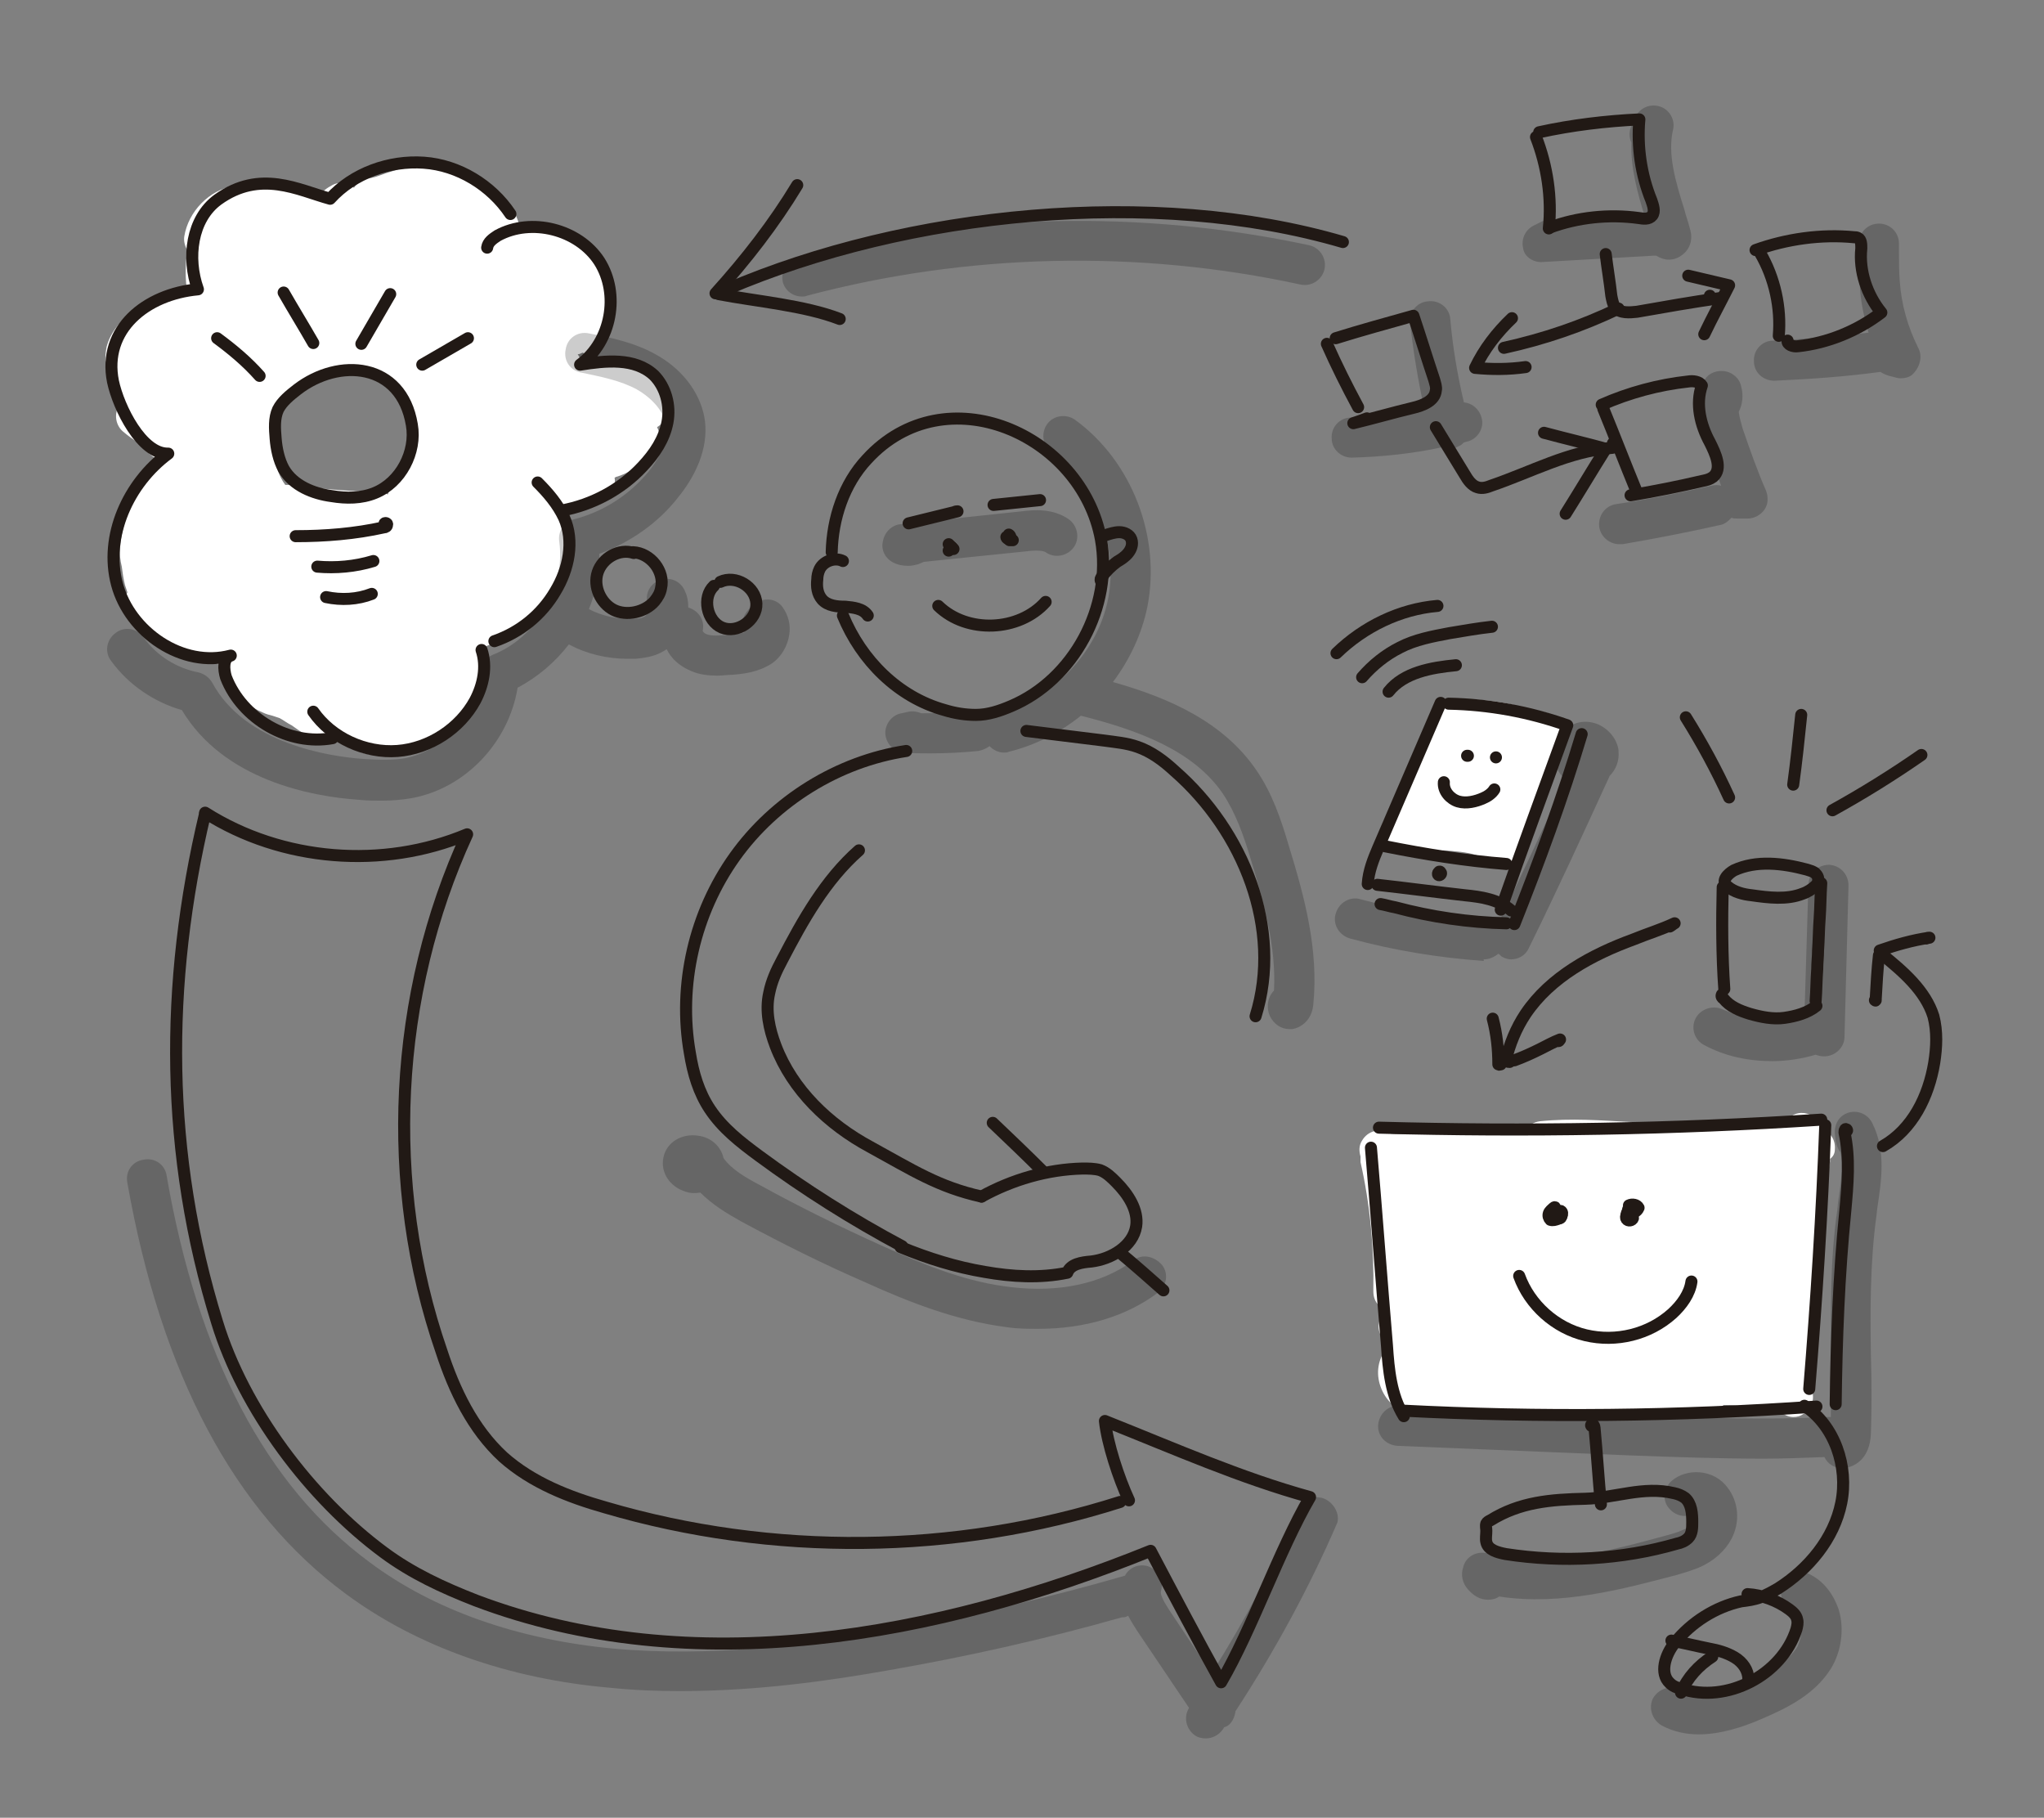 <?xml version="1.0" encoding="utf-8"?>
<!-- Generator: Adobe Illustrator 21.0.0, SVG Export Plug-In . SVG Version: 6.00 Build 0)  -->
<svg version="1.1" xmlns="http://www.w3.org/2000/svg" xmlns:xlink="http://www.w3.org/1999/xlink" x="0px" y="0px"
	 viewBox="0 0 255.1 226.8" style="enable-background:new 0 0 255.1 226.8;" xml:space="preserve">
<rect x="0" y="0" width="255.1" height="226.8" fill="#808080" stroke="none"/>
<style type="text/css">
	.st0{fill:#FBC600;}
	.st1{fill:#FFFFFF;}
	.st2{opacity:0.2;}
	.st3{fill:none;stroke:#211915;stroke-width:1.5;stroke-linecap:round;stroke-linejoin:round;stroke-miterlimit:10;}
</style>
<g id="Capa_3">
</g>
<g id="Capa_5">
	<g>
		<path class="st1" d="M77.3,45.3c-0.3-0.1-1.1-0.2-2,0.1c-0.9-0.2-1.8-0.3-2.7-0.3c-0.1-0.1-0.1-0.3-0.2-0.4l-0.3-0.5
			c0.2,0,0.4-0.1,0.6-0.2c0.2,0.1,0.4,0.1,0.6,0.1c0,0,0.1,0,0.1,0c1.4-0.1,2.4-1.2,2.4-2.6c0-0.7-0.1-1.5-0.2-2.2
			c0.3-1.2,0.5-2.4,0.4-3.6c-0.1-2.4-1.1-3.5-2-4.1c-0.2-0.1-0.4-0.2-0.5-0.3c-0.1-0.2-0.3-0.4-0.5-0.6c-2.3-1.8-5.3-2.7-8.2-2.6
			c-0.2-0.9-0.6-1.7-1.3-2.5c-1-1.1-2.2-1.7-3.2-2.2c-0.6-0.3-1.3-0.7-1.7-1c-0.2-0.3-0.5-0.5-0.9-0.6c-0.1-0.1-0.3-0.2-0.4-0.3
			c-1.8-1.1-4.2-1.3-6.8-0.6c-0.8,0.2-1.6,0.5-2.3,0.7c-0.8,0.3-1.6,0.6-2.4,0.7c-0.7,0.1-1.2,0.5-1.6,1.1l-0.1,0
			c-0.8-0.6-1.9-0.8-2.8-0.2c-0.4,0.2-0.8,0.5-1.1,0.8l-0.3,0l-1.2,0.1c-0.2,0-0.4,0.1-0.6,0.1c0,0-0.1,0-0.1,0
			c-0.9-0.2-2-0.5-3.3-0.5c-0.2-0.2-0.4-0.3-0.7-0.4c-1.2-0.5-2.5-0.5-3.8-0.1c-0.3-0.1-0.7-0.1-1,0c-3.1,0.5-5.7,3.2-6.2,6.3
			c-0.1,0.6,0.1,1.3,0.4,1.7c-0.3,1.8-0.3,3.7,0,5.5c-1-0.5-2.3-0.4-3.6,0.2c-0.9,0.4-1.7,0.9-2.5,1.4c-2.2,1.5-3.5,3.1-4,5
			c-0.3,1.5-0.1,2.9,0.3,4.1c0,0.4,0,0.7,0.1,1.1c0.1,0.7,0.6,1.3,1.2,1.6c0,0,0,0.1,0.1,0.1c0,0,0.1,0.1,0.1,0.1
			c-0.9,1-0.8,2.6,0.2,3.5c0.7,0.6,1.4,1.1,2.1,1.5c0.8,1,1.7,1.8,2.8,2.4c-2.4,1.8-3.6,4.5-4.3,6.5c-0.4,1.1-0.8,2.5-0.9,4
			c-0.1,0.9,0,1.7,0.2,2.5c0.1,0.8,0.2,1.5,0.4,2.3c0.1,0.3,0.2,0.6,0.3,0.9c-0.3,0.6-0.4,1.4-0.1,2.1c0.6,1.6,1.8,3,3.5,4.1
			c1.4,0.9,2.8,1.4,4.1,1.9c1.4,0.5,3,0.9,4.6,0.9c0.1,0,0.2,0,0.3,0c0.2,1.1,0.6,2.1,1.3,2.9c0,0.1,0.1,0.2,0.1,0.3
			c0.5,1.2,1.6,2.2,3.1,2.8c0.4,0.2,0.8,0.3,1.2,0.4c0.3,0.1,0.6,0.2,0.9,0.3c0.4,0.2,0.9,0.6,1.5,0.9c0.3,0.2,0.7,0.5,1,0.7
			c1.4,0.9,2.7,1.3,4,1.3c0.4,0,0.7,0,1-0.1c0.1,0,0.2-0.1,0.3-0.1c0.2,0.3,0.4,0.5,0.7,0.7c0.7,0.6,1.5,0.8,2.1,1
			c0.8,0.2,1.7,0.3,2.6,0.3c1.3,0,2.6-0.2,3.8-0.7c0.2-0.1,0.4-0.2,0.6-0.3c0,0,0,0,0,0c0.6,0,1.2-0.1,1.7-0.4
			c0.9-0.4,1.5-1,1.9-1.5c2.5-2.7,4-6.4,4.1-10.1c0-0.2,0-0.3,0-0.5c0,0,0.1,0,0.1,0c2.4-1,4.7-2.6,6.6-4.5c0,0,0.1-0.1,0.1-0.1
			c0.9-0.9,1.6-1.8,2.3-2.8c0.2-0.2,0.3-0.5,0.3-0.7c0.6-1.1,0.9-2.4,1-3.9c0.1-1.8-0.2-3.5-0.6-5.1c0,0,0,0,0,0c0.1,0,0.2,0,0.3,0
			c1.7-0.2,3.4-0.6,5-1.4c1.1-0.5,1.6-1.6,1.4-2.7c0.1,0,0.1-0.1,0.2-0.1c1.4-0.4,2.7-1.2,3.6-2.4c0.3-0.3,0.7-0.5,1-0.8
			c0.9-0.8,1-2.1,0.5-3c1-0.6,1.5-1.8,1.2-2.9C82.3,47.9,80,45.8,77.3,45.3z M38.2,42.8C38.2,42.7,38.1,42.7,38.2,42.8
			C38.2,42.7,38.2,42.7,38.2,42.8C38.2,42.7,38.2,42.7,38.2,42.8z M48.8,61c-0.2,0.2-0.3,0.4-0.4,0.7c-0.3-0.2-0.7-0.3-1.1-0.3
			c-3.7-0.1-7.4-0.4-11.1-0.9c-0.2,0-0.4,0-0.6,0c-0.8-1.1-1.2-2.4-1.3-3.4c-0.2-1.4-0.1-2.9,0.1-4.7c0-0.1,0-0.3,0-0.4
			c0.1-0.6,0.1-1.2,0.2-1.7c0.3-0.1,0.7-0.3,1-0.5l3.3-2.6c0.3-0.2,0.5-0.5,0.7-0.8c0.3,0.1,0.6,0.1,0.9,0.1c2.5-0.2,5-0.2,7.5,0.1
			c0,0,0.1,0,0.1,0c0.2,0.1,0.3,0.2,0.5,0.3c0,0.3,0,0.7,0.1,1c0.3,1.1,1,2.1,2,2.8c0,0,0,0,0,0l0.8,5.5c0,0.1,0,0.1,0.1,0.2
			C50.9,58,50,59.6,48.8,61z M24.1,66.9C24.1,66.9,24.1,66.9,24.1,66.9C24.1,66.9,24.1,66.9,24.1,66.9
			C24.1,66.9,24.1,66.9,24.1,66.9z"/>
		<path class="st1" d="M229,143.4c0.1-1.2-0.6-2.2-1.7-2.6c-0.1-0.6-0.5-1.1-1-1.5c-0.9-0.6-2.1-0.6-2.9,0.1l-0.3,0.2
			c-0.3,0.3-0.6,0.6-0.8,1c-0.6,0-1.3,0.1-1.9,0.1c-0.3-0.1-0.6-0.2-0.9-0.2l-5.1-0.1c-1.7,0-3.4-0.1-5.1-0.1
			c-0.2-0.1-0.5-0.1-0.8-0.1c0,0,0,0,0,0l-2.2,0c-0.9,0-1.8-0.1-2.7-0.2c-3.7-0.2-7.5-0.5-11.4-0.1c-0.8,0.1-1.4,0.5-1.8,1.1
			l-13.8,0.5c-0.1,0-0.2,0-0.3-0.1c-0.3,0-0.7,0-1,0.1l-0.3,0c-0.5,0-1.3,0-1.6-0.1c-1.2-0.7-2.7-0.3-3.4,0.9
			c-0.4,0.6-0.4,1.3-0.2,2c0,0.2,0,0.5,0,0.7c1.2,5.3,1.7,10.7,1.6,16.1c0,0.7,0.2,1.3,0.7,1.8c0,0.1,0,0.1,0,0.2
			c0,0.3,0.1,0.6,0.2,0.8l-0.2,1.2c-0.2,1.1,0.4,2.2,1.4,2.7c-0.1,0.1-0.2,0.1-0.2,0.2c-1.2,1.2-1.6,3-1.1,4.7
			c0.5,1.7,1.7,3,3.3,3.5c0.2,0.1,0.5,0.1,0.7,0.1c0.4,0,0.8-0.1,1.1-0.3c0.1,0,0.1,0,0.2,0c3.2,0.2,6.4,0.3,9.5,0.3
			c3.2,0,6.4-0.1,9.5-0.2c5.5-0.1,11.2-0.3,16.7,0c0.8,0,1.5-0.3,1.9-0.8c0.5,0,1,0,1.7,0.1c0.5,0.1,1.1,0.2,1.6,0.3
			c0.9,0.2,1.8,0.4,2.7,0.5c0.1,0,0.2,0,0.3,0c0.3,0,0.5,0,0.7-0.1c0.5,0.4,1.1,0.7,1.7,0.7c0.5,0,0.9-0.1,1.3-0.4
			c1.2-0.7,1.5-2.3,0.8-3.4l-0.2-0.3c0.5-1.4,0.5-2.9,0.5-4l-0.1-1.6l1.2-7.5c0.1-0.9-0.2-1.8-0.8-2.4l1.4-9.2
			c0.2-1.1,0.3-2.1,0.5-3.1c0-0.1,0-0.2,0-0.3C228.8,144.3,229,143.9,229,143.4z M195.2,163.2L195.2,163.2L195.2,163.2
			C195.2,163.2,195.2,163.2,195.2,163.2z"/>
		<path class="st1" d="M174.7,106.1c0.2,0,0.3,0,0.5-0.1c0.1,0,0.2,0,0.3,0c0.2,0,0.4,0,0.6-0.1c0,0,0,0,0.1,0c0.2,0,0.3,0,0.5-0.1
			c0.7,0.1,1.3,0.2,2,0.2c0.3,0.1,0.6,0.2,0.9,0.2c0.2,0,0.3,0,0.5-0.1c1.5,0.1,2.9,0.2,4.2,0.6c0.4,0.3,0.9,0.4,1.4,0.4
			c0.1,0,0.2,0,0.3,0c0.4,0.6,0.9,1,1.7,1.1c0.1,0,0.3,0,0.4,0c1.2,0,2.2-0.9,2.5-2.1c0.6-3.5,1.5-7,2.6-10.3c0-0.1,0.1-0.2,0.1-0.4
			c0.5-1.1,1-2.3,1.4-3.5c0.3-1.3-0.5-2.7-1.8-3c-0.4-0.1-0.7-0.1-1.1,0c-0.1-0.1-0.2-0.1-0.3-0.2c-0.5-0.3-1.1-0.3-1.7-0.2
			c-0.3-0.3-0.6-0.5-1.1-0.6c-2.2-0.5-4.5-0.7-6.8-0.6c-0.5,0-1,0.2-1.3,0.5c-1.1,0.3-1.8,1.3-1.8,2.4c0,0.1-0.2,0.5-0.3,0.7
			l-0.2,0.4c-0.4,0.9-0.7,1.7-1,2.6c-0.8,2.4-1.8,4.8-2.7,7.2c-0.1,0-0.1,0-0.2,0c-1.4,0.3-2.2,1.6-1.9,3
			C172.5,105.2,173.5,106.1,174.7,106.1z"/>
	</g>
</g>
<g id="Capa_4">
	<g class="st2">
		<path d="M44.9,99.8c0.9,0.1,1.8,0.1,2.8,0.1c1.2,0,2.4-0.1,3.6-0.3c6.8-1.2,12.2-7,13.3-13.8c2.5-1.3,4.7-3.2,6.4-5.4
			c2.2,1.2,4.8,1.8,7.3,1.8c0.3,0,0.7,0,1,0c0.9-0.1,2.3-0.2,3.6-1c0.1-0.1,0.2-0.1,0.3-0.2c0.6,1.2,1.6,2.1,3,2.7
			c1.1,0.5,2.3,0.6,3.3,0.6c0.7,0,1.3-0.1,1.8-0.1c1.4-0.1,3.3-0.3,5-1.4c1.2-0.8,2-2.2,2.2-3.6c0.2-1.2-0.1-2.4-0.8-3.4
			c-0.4-0.6-1.1-1-1.9-1c-0.7,0-1.5,0.3-2,0.8l-0.5,0.6c-0.7,0.8-0.8,1.8-0.4,2.7c-0.6,0.2-1.4,0.2-2,0.3c-1,0.1-2.1,0.2-2.8-0.1
			c-0.2-0.1-0.4-0.3-0.4-0.4c0.3-1.3-0.5-2.5-1.8-2.9c0-0.7-0.1-1.4-0.4-2c-0.5-1.3-1.9-1.9-3.2-1.4c-1.3,0.5-1.9,1.9-1.4,3.2
			c0.2,0.4-0.1,1.1-0.4,1.3c-0.3,0.2-0.7,0.3-1.4,0.3c-1.9,0.1-3.9-0.3-5.6-1.2c0.9-2.2,1.3-4.5,1.3-6.9c3.8-1.4,7.3-3.8,9.8-7
			c2.7-3.3,3.9-6.9,3.3-10.1c-0.6-3.1-2.8-6-6.1-7.8c-2.7-1.5-5.7-2.1-8.3-2.6c-1.4-0.3-2.7,0.6-2.9,2c-0.3,1.4,0.6,2.7,2,2.9
			c2.4,0.5,4.9,1,6.9,2.1c1.9,1.1,3.3,2.7,3.6,4.3c0.4,2.4-1.2,4.8-2.2,6c-2.4,2.9-5.7,5-9.3,5.9c-1.2,0.3-2,1.5-1.8,2.8
			c0.8,5.8-2.9,12-8.3,14.1c-0.9,0.4-1.5,1.2-1.6,2.2c-0.3,5.1-4.4,9.7-9.3,10.7c-1.7,0.3-3.6,0.2-5.2,0.1
			c-4.3-0.3-14.8-1.9-18.9-9.5c-0.4-0.7-1-1.1-1.7-1.3c-2.7-0.5-5.3-2.1-6.9-4.4c-0.8-1.1-2.4-1.4-3.5-0.5c-1.1,0.8-1.4,2.4-0.5,3.5
			c2.1,2.9,5.3,5.1,8.8,6.1C27.9,97.3,38.8,99.4,44.9,99.8z"/>
		<path d="M100.1,37c0.2,0,0.4,0,0.6-0.1c20-5.3,41.3-5.8,61.6-1.4c1.4,0.3,2.7-0.6,3-1.9c0.3-1.4-0.6-2.7-1.9-3
			c-21-4.5-43.1-4-63.9,1.5c-1.3,0.4-2.1,1.7-1.8,3.1C98,36.3,99,37,100.1,37z"/>
		<path d="M192.3,32.7c0,0,0.1,0,0.1,0l14-0.8c0.1,0,0.2,0,0.3,0c0.5,0.3,1,0.5,1.6,0.5c0.7,0,1.4-0.3,2-0.9c0.4-0.4,1.1-1.4,0.6-3
			c-0.2-0.8-0.5-1.6-0.7-2.4c-1.1-3.5-2.1-6.9-1.4-9.9c0.3-1.2-0.4-2.5-1.6-2.9c-1.2-0.4-2.5,0.1-3.1,1.3l-0.5,1.1
			c-0.3,0.7-0.3,1.4,0,2.1c-0.1,3.2,0.8,6.4,1.7,9.3l-10.9,0.6c-0.6-0.3-1.4-0.4-2.1,0l-0.8,0.4c-1.1,0.5-1.7,1.7-1.4,2.9
			C190.2,31.9,191.2,32.7,192.3,32.7z"/>
		<path d="M239.4,43.4c-1.3-2.6-2.1-5.4-2.3-8.3c-0.1-1.2-0.1-2.4-0.1-3.6l0-1.1c0-1.4-1.1-2.5-2.5-2.5c0,0,0,0,0,0
			c-1.4,0-2.5,1.1-2.5,2.5l0,1.1c0,1.3,0,2.6,0.1,4c0.1,2,0.5,4,1.1,6c-4,0.5-7.9,0.8-11.9,1c-1.4,0-2.5,1.2-2.4,2.6
			c0,1.4,1.2,2.4,2.5,2.4c0,0,0.1,0,0.1,0c4.4-0.2,8.8-0.5,13.2-1.1c0.4,0.3,1,0.5,1.5,0.6c0.3,0.1,0.7,0.2,1,0.2
			c0.5,0,1-0.1,1.4-0.4C239.6,45.9,240,44.5,239.4,43.4z"/>
		<path d="M214.8,60.6c-0.4-0.1-0.8-0.1-1.2,0c-3.9,0.9-7.9,1.7-11.9,2.3c-1.4,0.2-2.3,1.5-2.1,2.9c0.2,1.2,1.3,2.1,2.5,2.1
			c0.1,0,0.3,0,0.4,0c4.1-0.7,8.2-1.5,12.2-2.4c0.6-0.1,1-0.5,1.4-0.9c0.2,0.1,0.5,0.1,0.8,0.1c0,0,0,0,0,0l1.2,0
			c0.8,0,1.6-0.4,2.1-1.1c0.5-0.7,0.5-1.6,0.2-2.4c-1.1-2.5-2-5.1-2.9-7.7c-0.2-0.7-0.4-1.4-0.5-2.1c0.5-1,0.6-2.1,0.3-3.2
			c-0.2-1-1.1-1.8-2.2-1.9c-1.1-0.1-2.1,0.4-2.5,1.4c-1.3,2.8-0.4,5.8,0.1,7.3C213.4,56.8,214.1,58.7,214.8,60.6z"/>
		<path d="M168.7,57.1C168.7,57.1,168.7,57.1,168.7,57.1c3.8-0.1,7.6-0.5,11.3-1.3c0.3,0.1,0.6,0.2,0.9,0.2c0.4,0,0.8-0.1,1.1-0.3
			c0.3-0.1,0.5-0.3,0.7-0.5c0.1,0,0.3-0.1,0.4-0.1c1.3-0.3,2.2-1.7,1.8-3c-0.3-1.1-1.2-1.8-2.2-1.9c-0.8-3.4-1.4-6.9-1.7-10.4
			c-0.1-1.4-1.4-2.4-2.8-2.2c-1.4,0.1-2.4,1.4-2.2,2.8c0.4,3.6,1,7.2,1.8,10.8c-3,0.5-6.1,0.9-9.2,0.9c-1.4,0-2.5,1.2-2.4,2.6
			C166.2,56,167.3,57.1,168.7,57.1z"/>
		<path d="M111.5,70.2c0.6,0.3,1.2,0.4,1.9,0.4c0.4,0,0.8-0.1,1.2-0.2c0.2-0.1,0.5-0.2,0.7-0.3l12.7-1.3c0.7-0.1,2-0.2,2.5,0.1
			c1.1,0.8,2.7,0.5,3.5-0.6s0.5-2.7-0.6-3.5c-2-1.4-4.4-1.2-5.9-1l-15.1,1.6c-1.1,0.1-2,1-2.2,2.1C109.9,68.6,110.5,69.7,111.5,70.2
			z"/>
		<path d="M158.5,126.8c0.5,1,1.4,1.6,2.4,1.6c0.1,0,0.3,0,0.4,0c1.1-0.2,2.4-1.1,2.6-3c0.7-6.9-1.1-13.5-3-19.7
			c-1-3.4-2.1-6.7-4.1-9.6c-4.1-6-10.8-9-17.9-11c2.1-2.8,3.6-6,4.3-9.4c1.7-8.7-1.9-18.1-9-23.3c-1.1-0.8-2.7-0.6-3.5,0.5
			c-0.8,1.1-0.6,2.7,0.5,3.5c5.5,4.1,8.4,11.6,7.1,18.3c-1.3,6.7-6.9,12.5-13.6,14.2c-0.4,0.1-0.8,0.3-1.1,0.6
			c-0.5-0.6-1.3-0.9-2.1-0.8c-2.2,0.2-4.3,0.3-6.5,0.3c-0.5-0.2-1-0.3-1.6-0.2l-0.9,0.2c-1.2,0.2-2.1,1.4-2,2.6s1.1,2.3,2.3,2.3
			c1.1,0.1,2.2,0.1,3.3,0.1c2,0,4-0.1,6-0.3c0.5-0.1,1-0.3,1.4-0.6c0.5,0.5,1.1,0.8,1.8,0.8c0.2,0,0.4,0,0.6-0.1
			c3.3-0.8,6.4-2.4,9-4.5c7.1,1.8,14,4.3,17.7,9.7c1.6,2.4,2.6,5.2,3.5,8.2c1.6,5.3,3.2,10.9,2.9,16.4
			C158.2,124.4,158,125.7,158.5,126.8z"/>
		<path d="M141.4,157.3c-3.9,2.9-9.3,4-15.2,3.3c-5.3-0.6-10.3-2.5-16.2-5.2c-5.1-2.3-10.2-4.8-15.1-7.5c-1.9-1-3.6-2-4.6-3.4
			c-0.3-1.4-1.5-2.6-3.2-2.8c-2-0.3-3.9,0.8-4.3,2.7s0.8,3.7,2.8,4.3c0.6,0.2,1.2,0.2,1.8,0.1c1.5,1.5,3.3,2.6,5.1,3.6
			c5,2.7,10.2,5.3,15.5,7.6c5.5,2.5,11.4,4.8,17.7,5.6c1.3,0.2,2.6,0.2,3.9,0.2c5.7,0,10.9-1.5,14.9-4.5c1.1-0.8,1.4-2.4,0.5-3.5
			C144,156.7,142.5,156.4,141.4,157.3z"/>
		<path d="M165.3,187c-1.3-0.5-2.7,0-3.3,1.3c-3,7.1-6.7,14-10.8,20.5l-5.2-7.8c-0.3-0.5-1.3-1.9-1.1-2.5c0.4-1.3-0.4-2.7-1.7-3.1
			c-1.1-0.3-2.3,0.2-2.8,1.2c-10,2.9-20.2,5.2-30.5,7c-9.2,1.6-21.2,3.2-33.3,2.1c-11.9-1.1-22.5-4.8-30.5-10.8
			c-12.9-9.5-21.4-25.7-25.3-48.2c-0.2-1.4-1.5-2.3-2.9-2c-1.4,0.2-2.3,1.5-2,2.9c4.2,23.8,13.3,41,27.3,51.3
			c8.8,6.5,20.2,10.6,33.1,11.7c2.9,0.3,5.8,0.4,8.6,0.4c9.6,0,18.7-1.3,26-2.6c9.8-1.7,19.6-3.9,29.1-6.6c0.2,0,0.4,0,0.6-0.1
			l0.2-0.1c0.4,0.8,0.9,1.5,1.2,2l6.4,9.5c-0.7,1.1-0.4,2.6,0.7,3.4c0.4,0.3,0.9,0.4,1.4,0.4c0.8,0,1.6-0.4,2.1-1.1
			c0.1-0.1,0.1-0.2,0.2-0.3c0.1,0,0.2-0.1,0.3-0.1c0.7-0.4,1-1.2,1.1-1.9c4.9-7.5,9.2-15.4,12.7-23.5
			C167.2,189,166.6,187.6,165.3,187z"/>
		<path d="M230.8,138.8c-1.2,0.3-1.9,1.4-1.8,2.7l0.1,0.9c0.1,0.5,0.3,1,0.6,1.4c0.4,1.8,0,4-0.3,6.2l-0.1,1
			c-0.9,6.2-0.8,12.4-0.8,18.4c0,2.4,0,4.9,0,7.4c-0.1,0-0.2,0-0.3,0c-8.1,0.4-16.4,0.1-24.4-0.2l-29.2-1.2c-1.3-0.1-2.5,1-2.6,2.4
			c-0.1,1.4,1,2.5,2.4,2.6l29.2,1.2c5.4,0.2,11,0.4,16.5,0.4c2.5,0,5-0.1,7.6-0.2c0.4,0.9,1.3,1.4,2.3,1.4c0.2,0,0.4,0,0.6-0.1
			c0.8-0.2,2.8-1,2.9-4.3c0.1-3.2,0.1-6.4,0-9.5c-0.1-5.9-0.1-11.9,0.7-17.7l0.1-0.9c0.5-3.3,1.1-7.1-0.6-10.5
			C233.2,139.1,232,138.5,230.8,138.8z"/>
		<path d="M212,195.6c1.9-0.8,3.3-2.1,4.1-3.6c1.1-2.1,0.9-4.6-0.5-6.4c-0.8-1.1-2.1-1.8-3.5-1.9c-1.3-0.1-2.6,0.3-3.5,1.1
			c-1,0.9-1.2,2.5-0.2,3.5c0.9,1,2.3,1.1,3.4,0.4c0.1,0.1,0.1,0.6-0.1,0.9c-0.3,0.5-0.9,1-1.7,1.3c-0.6,0.3-1.4,0.5-2.1,0.7
			c-7,1.9-15,4.1-22.3,2.2c-1.3-0.3-2.7,0.4-3,1.8c-0.3,0.9-0.1,1.9,0.6,2.7s1.5,1.3,2.5,1.3c0,0,0,0,0,0c0.5,0,1-0.1,1.4-0.4
			c7.8,1.2,15.7-1,22.2-2.7C210,196.3,211,196,212,195.6z"/>
		<path d="M225.8,196.4c-1.3-0.6-2.7,0-3.3,1.2c-0.6,1.3,0,2.7,1.2,3.3c0.6,0.3,0.8,0.8,1,1.3c0.3,1,0.1,2.3-0.4,3.3
			c-1.2,1.9-3.4,3.1-6.4,4.3c-2.6,1.1-5.9,2.1-8.2,1c-1.2-0.6-2.7-0.1-3.4,1.1c-0.6,1.2-0.1,2.7,1.1,3.4c1.5,0.8,3.1,1.1,4.6,1.1
			c2.7,0,5.5-0.9,7.8-1.9c3.3-1.4,6.7-3.1,8.7-6.3c1.3-2.1,1.7-4.9,1-7.3C228.8,198.8,227.5,197.2,225.8,196.4z"/>
		<path d="M216.6,126.6l-1.7-0.7c-1.2-0.5-2.7,0-3.3,1.2c-0.6,1.2-0.1,2.7,1.1,3.3c2.6,1.4,5.5,2,8.5,2c1.8,0,3.7-0.3,5.4-0.8
			c0.3,0.1,0.6,0.2,1,0.2c0,0,0,0,0.1,0c1.3,0,2.5-1.1,2.5-2.4l0.5-18.9c0-1.4-1-2.5-2.4-2.6c-1.4,0-2.5,1-2.6,2.4l-0.5,16.5
			C222.5,127.7,219.4,127.6,216.6,126.6C216.6,126.6,216.6,126.6,216.6,126.6z"/>
		<path d="M185.2,119.7c0.7,0,1.3-0.3,1.8-0.7c0.2,0.1,0.3,0.3,0.5,0.4c0.4,0.2,0.7,0.3,1.1,0.3c0.9,0,1.8-0.5,2.2-1.4
			c3.5-7.1,6.8-14.3,10.1-21.5c0.8-0.8,1.2-1.9,1.1-3c0,0,0-0.1,0-0.1c0,0,0-0.1,0-0.1c-0.2-1.4-1.2-2.6-2.5-3.2
			c-1.4-0.6-2.9-0.4-4,0.5c-1.1,0.8-1.7,2.3-1.5,3.7c0.1,1.1,0.6,2,1.4,2.7c-2.8,6.1-5.6,12.1-8.5,18.1c-0.4-0.3-0.8-0.5-1.3-0.5
			c-5.3-0.4-10.6-1.3-15.8-2.7c-1.3-0.4-2.7,0.4-3.1,1.8c-0.4,1.3,0.4,2.7,1.8,3.1c5.5,1.5,11.1,2.4,16.7,2.8
			C185.1,119.7,185.2,119.7,185.2,119.7z"/>
	</g>
</g>
<g id="Capa_1">
	<path class="st3" d="M171.1,143.2c0.7,8.2,1.3,16.4,2,24.7c0.2,3,0.5,6.2,2.1,8.8"/>
	<path class="st3" d="M172.1,140.7c18.4,0.5,36.8,0.2,55.2-1"/>
	<path class="st3" d="M227.8,140.4c-0.4,11-1.1,21.9-2,32.9"/>
	<path class="st3" d="M174.9,176c17.3,0.9,34.6,0.7,51.8-0.5"/>
	<path class="st3" d="M198.6,177.9c-0.1-0.1,0.1-0.3,0.2-0.2s0.2,0.3,0.2,0.4c0.3,3.2,0.5,6.4,0.8,9.6"/>
	<path class="st3" d="M186,189.7c-0.2,0.1-0.4,0.2-0.5,0.4c-0.1,0.3,0,0.6,0,0.9c0,0.5-0.1,1,0,1.4c0.2,1,1.4,1.3,2.4,1.5
		c7.1,1.1,14.5,0.7,21.4-1.3c0.5-0.1,1-0.3,1.4-0.7c0.5-0.5,0.5-1.3,0.5-2c0-1.1-0.1-2.3-0.9-3c-0.4-0.3-0.9-0.5-1.4-0.6
		c-3.8-0.9-7.3,0.6-11,0.7C193.5,187.1,189.7,187.4,186,189.7z"/>
	<path class="st3" d="M225.2,175.4c3.8,2.5,5.5,7.6,4.6,12.1c-0.9,4.5-4.1,8.3-7.9,10.7c-0.7,0.4-1.4,0.8-2.2,1.1
		c-0.8,0.3-1.6,0.4-2.4,0.5c-3.2,0.7-6.2,2.6-8.3,5.2c-1.2,1.5-1.9,3.8-0.6,5c0.4,0.4,0.9,0.6,1.4,0.7c5.7,1.9,12.6-1.7,14.4-7.4
		c0.1-0.4,0.2-0.8,0.1-1.2c-0.1-0.6-0.6-1-1-1.3c-1.5-1.1-3.4-1.8-5.2-1.9"/>
	<path class="st3" d="M208.6,204.7c1.6,0.3,3.2,0.7,4.7,1c1.1,0.2,2.2,0.5,3.2,1.1s1.7,1.6,1.7,2.7"/>
	<path class="st3" d="M209.8,211.2c0.8-1.9,2.2-3.4,3.9-4.5"/>
	<path class="st3" d="M194.4,151.3c0.4-0.1,0.6,0.6,0.3,0.7"/>
	<path class="st3" d="M203,151.8c-0.1-0.6,0.5-1.2,1.1-1.1c0,0.2-0.3,0.3-0.5,0.2"/>
	<path class="st3" d="M189.6,159.2c1.3,3.6,4.5,6.5,8.3,7.4s7.9-0.1,10.8-2.7c1.2-1.1,2.2-2.5,2.4-4"/>
	<path class="st3" d="M208.4,115.6c0.2-0.1,0.4-0.3,0.6-0.4c-1.7,0.8-3.4,1.3-5.1,2c-5.2,1.9-10.4,4.7-13.5,9.3
		c-1.2,1.8-2,3.8-2.5,5.9"/>
	<path class="st3" d="M180.8,87.8c5,0.1,10,1,14.8,2.7c-2.8,7.7-5.6,15.3-8.3,23"/>
	<path class="st3" d="M171.9,110.4c3.6,0.4,7.3,0.9,10.9,1.3c2,0.2,4.2,0.5,5.8,1.9"/>
	<path class="st3" d="M172.3,112.8c0.6,0.1,1.2,0.3,1.8,0.4c4.5,1.2,9.2,1.9,13.9,2"/>
	<path class="st3" d="M197.4,91.6c-2.4,8-5.3,15.9-8.4,23.7"/>
	<path class="st3" d="M230.5,141.1c0.1-0.1-0.1-0.3-0.2-0.2s-0.1,0.3-0.1,0.4c0.7,3.2,0.4,6.5,0.1,9.8c-0.8,8-1.1,16-1.2,24.1"/>
	<path class="st3" d="M89.1,73.1c-1.5,1.4-0.9,4.4,1,5.2c1.9,0.8,4.4-0.9,4.3-3s-2.6-3.6-4.5-2.7"/>
	<path class="st3" d="M167.6,30.2c-23.5-6.9-54.3-3.8-76.9,5.9"/>
	<path class="st3" d="M99.5,23.1c-2.9,4.8-6.4,9.3-10.2,13.5"/>
	<path class="st3" d="M89.7,36.7c4.7,0.9,10.7,1.4,15.1,3.1"/>
	<path class="st3" d="M37.1,48.6c-0.9,0.7-1.9,1.5-2.4,2.5c-0.5,1.1-0.4,2.4-0.3,3.6c0.1,1.3,0.4,2.7,1,3.8c1.2,2.1,3.7,3.1,6,3.4
		c1.8,0.3,3.7,0.3,5.4-0.4c3.2-1.3,5.2-5.1,4.6-8.5C50.1,45.2,42.3,44.6,37.1,48.6z"/>
	<path class="st3" d="M36.9,66.9c3.7,0,7.4-0.3,11-1.1c0.2,0,0.4-0.1,0.4-0.3c0.1-0.2-0.2-0.3-0.3-0.2"/>
	<path class="st3" d="M39.6,70.7c2.3,0.2,4.7,0,7-0.7"/>
	<path class="st3" d="M40.7,74.5c1.9,0.4,3.9,0.3,5.7-0.4"/>
	<path class="st3" d="M39.1,42.8c-1.2-2.1-2.5-4.2-3.7-6.3"/>
	<path class="st3" d="M45.1,42.9c1.2-2.1,2.4-4.1,3.6-6.2"/>
	<path class="st3" d="M52.7,45.5c1.9-1.1,3.8-2.2,5.7-3.3"/>
	<path class="st3" d="M63.7,26.7c-2.4-3.6-6.5-6.1-10.8-6.4s-8.8,1.3-11.7,4.5c-4-1.1-8.7-3.7-14,0.1c-3.3,2.4-3.9,7.3-2.5,11.2
		c-6.5,0.6-11.9,5-10.6,11.5c0.7,3.3,3.6,9.1,6.9,9c-5,3.7-8,10.3-6.4,16.3c1.6,6,8.2,10.5,14.2,8.9c-1,0.3-0.9,1.7-0.6,2.7
		c2,5.2,7.9,8.6,13.3,7.6"/>
	<path class="st3" d="M79.1,69c-1.8-0.6-3.9,0.6-4.5,2.4c-0.6,1.8,0.4,3.9,2,4.7s3.9,0.3,5.1-1.1c0.4-0.5,0.7-1,0.8-1.6
		c0.5-2.1-1.3-4.4-3.5-4.5"/>
	<path class="st3" d="M60.8,30.9c0.1-0.7,0.7-1.1,1.3-1.5c4.2-2.3,10.1-0.8,12.7,3.2c2.6,4.1,1.5,10-2.4,12.9
		c3.2-0.5,6.8-0.9,9.2,1.3c1.5,1.5,2.1,3.8,1.7,5.9c-0.4,2.1-1.6,3.9-3.1,5.5c-2.7,2.9-6.3,4.8-10.1,5.5"/>
	<path class="st3" d="M27.1,42.2c1.9,1.4,3.7,2.9,5.3,4.7"/>
	<path class="st3" d="M105.2,76.8c2.3,5.6,6.9,10.2,12.7,11.8c1.3,0.4,2.6,0.6,3.9,0.6c1.5,0,3-0.5,4.4-1.1
		c7.8-3.3,12.7-12.4,11.2-20.8c-2.4-13.1-19.4-20.7-29.2-10c-2.9,3.1-4.3,7.4-4.4,11.6"/>
	<path class="st3" d="M113.1,93.7c-8.5,1.3-16.4,6.2-21.4,13.2s-7.1,16-5.6,24.5c0.4,2.5,1.1,4.9,2.5,7c1.6,2.4,3.8,4.1,6.1,5.8
		c5.7,4.2,11.7,8,17.9,11.3"/>
	<path class="st3" d="M128.1,91.2c3.2,0.4,6.5,0.8,9.7,1.2c1.4,0.2,2.8,0.3,4.2,0.8c1.7,0.6,3.2,1.7,4.6,3
		c8.6,7.5,13.5,19.7,10.1,30.6"/>
	<path class="st3" d="M107.2,106.1c-4.2,3.7-7,8.7-9.6,13.7c-0.7,1.3-1.3,2.6-1.6,4.1c-0.5,2.2,0,4.5,0.8,6.6
		c2.1,5.5,6.6,9.8,11.8,12.6c5.3,2.9,8.5,5,13.9,6.2"/>
	<path class="st3" d="M122.5,149.3c3.8-2.1,8.2-3.4,12.6-3.5c0.7,0,1.5,0,2.2,0.2c0.8,0.3,1.4,0.9,2,1.5c1.5,1.5,2.8,3.5,2.5,5.5
		c-0.4,2.5-3.1,4.1-5.6,4.4c-1.2,0.1-2.6,0.3-3,1.4c-3.4,0.7-6.9,0.5-10.3-0.1c-3.6-0.6-7.1-1.7-10.5-3.1"/>
	<path class="st3" d="M123.9,140.1c2.1,2,4.2,4,6.3,6.1"/>
	<path class="st3" d="M139.9,156.4c1.8,1.5,3.6,3.1,5.3,4.6"/>
	<path class="st3" d="M118.4,67.9c0.2,0.2,0.4,0.4,0.6,0.6"/>
	<path class="st3" d="M125.6,67c0,0.2,0.3,0.3,0.4,0.2c0.2-0.1,0.1-0.4-0.1-0.5"/>
	<path class="st3" d="M118.4,68.7c0.1-0.1,0.3-0.3,0.4-0.4"/>
	<path class="st3" d="M126.4,67.4c-0.1,0-0.3,0-0.4,0"/>
	<path class="st3" d="M117.1,75.6c3.6,3.5,10.1,3.2,13.4-0.5"/>
	<path class="st3" d="M113.4,65.3c2-0.5,4.1-1,6.1-1.5c-0.1,0-0.2,0-0.4,0.1"/>
	<path class="st3" d="M124,63c1.9-0.2,3.9-0.4,5.8-0.6"/>
	<path class="st3" d="M105.2,70c-1-0.5-2.4,0-2.9,1c-0.2,0.4-0.3,0.9-0.3,1.3c-0.1,0.9,0,1.8,0.6,2.5c0.7,0.8,1.9,0.9,2.9,0.9
		c1,0.1,2.2,0.2,2.8,1.1"/>
	<path class="st3" d="M137.9,66.8c0.6-0.2,1.2-0.4,1.8-0.4c0.6,0,1.3,0.3,1.5,0.9c0.2,0.6,0,1.2-0.4,1.7c-0.4,0.5-0.9,0.8-1.4,1.1
		c-0.7,0.5-1.4,1.2-1.9,1.9c-0.1,0.1-0.2,0.3-0.1,0.5"/>
	<path class="st3" d="M67.1,60.2c1.3,1.3,2.5,2.7,3.3,4.4c1.3,2.9,0.6,6.4-1.1,9.2c-1.7,2.9-4.4,5.1-7.6,6.2"/>
	<path class="st3" d="M39.1,88.8c2.3,3.3,6.5,5.2,10.5,4.9s7.8-2.8,9.7-6.3c1-1.9,1.5-4.2,0.8-6.3"/>
	<path class="st3" d="M25.6,101.5c-5.1,21.4-5,42.5,1.5,63.5c3.3,10.8,11.6,21.9,20.8,28.7c3.5,2.6,7.4,4.4,11.5,6
		c27,10.2,57.5,4.6,84.2-6.2c2.9,5.5,5.8,11,8.8,16.4c3.9-6.7,7.2-16.4,11.1-23.1c-8.7-2.4-16.8-6-25.6-9.5c0.3,2.8,1.7,7.1,3,9.9"
		/>
	<path class="st3" d="M139.8,187.4c-20.7,6.6-43.4,6.8-64.2,0.7c-4.6-1.3-9.2-3.1-12.8-6.3c-3.8-3.5-6.1-8.3-7.7-13.2
		c-7.2-20.8-6-44.5,3.2-64.5c-10.5,4.4-23.1,3.4-32.7-2.7"/>
	<path class="st3" d="M186.3,127.1c0.5,1.9,0.7,3.8,0.7,5.7c0.1,0.1,0.2,0,0.3,0"/>
	<path class="st3" d="M188.4,132.5c-0.6,0,0.5-0.2,0.6-0.2c1.1-0.4,2.2-0.9,3.2-1.4c0.8-0.4,1.7-0.9,2.5-1.2
		c-0.1,0.1-0.1,0.2-0.2,0.2"/>
	<path class="st3" d="M235,143c3.7-2.1,5.7-6.2,6.4-10.4c0.3-1.9,0.4-3.9-0.1-5.8c-1-3.2-3.8-5.6-6.4-7.7"/>
	<path class="st3" d="M234.5,119.2c-0.2,1.8-0.3,3.6-0.4,5.4c0,0.1,0,0.1,0,0.2c0,0.1-0.1,0-0.1,0"/>
	<path class="st3" d="M234.6,118.6c2-0.7,4.1-1.3,6.2-1.6c-0.1,0-0.3,0-0.4,0.1"/>
	<path class="st3" d="M194.1,150.7c0-0.1-0.1-0.1-0.2,0c-0.2,0.2-0.5,0.4-0.6,0.7c-0.1,0.3,0,0.6,0.2,0.8c0.3,0.1,0.6,0,0.9-0.1
		c0.2-0.1,0.4-0.2,0.5-0.4c0.1-0.2,0.1-0.5-0.1-0.6"/>
	<path class="st3" d="M203.7,150.5c-0.4,0-0.6,0.4-0.5,0.8c0.5,0.2,1.1-0.1,1.3-0.6c-0.2-0.4-0.8-0.5-1.2-0.3"/>
	<path class="st3" d="M203.4,151.4c-0.3-0.1-0.6,0.4-0.4,0.7c0.2,0.3,0.7,0.2,0.8-0.1"/>
	<path class="st3" d="M218.6,111.7c2.1,0.3,4.4,0.6,6.4-0.2c0.6-0.2,1.2-0.6,1.6-1c0.2-0.2,0.3-0.3,0.3-0.6c0.1-0.4-0.1-0.7-0.4-1
		c-0.3-0.2-0.7-0.3-1-0.4c-3-0.8-6.3-1.2-9.1,0.1c-0.7,0.4-1.7,1.3-0.8,2C216.4,111.3,217.6,111.6,218.6,111.7z"/>
	<path class="st3" d="M215,110.7c-0.1,4.2-0.1,8.5,0.2,12.7"/>
	<path class="st3" d="M227.3,110.2c-0.1,1.5-0.1,3-0.2,4.4c-0.1,1.3-0.1,2.6-0.2,4c0,0.8-0.1,1.5-0.1,2.3c-0.1,1.3-0.1,2.7-0.2,4"/>
	<path class="st3" d="M214.9,124.1c-0.1,0.2,0,0.4,0.2,0.5c0.8,1,2,1.5,3.3,1.9c1.4,0.4,2.9,0.7,4.3,0.5s2.9-0.6,4-1.5"/>
	<path class="st3" d="M210.4,89.5c2,3.2,3.8,6.5,5.4,10"/>
	<path class="st3" d="M224.8,89.2c-0.3,2.9-0.6,5.8-1,8.7"/>
	<path class="st3" d="M228.7,101.1c3.8-2.1,7.5-4.4,11.1-6.9"/>
	<path class="st3" d="M191.7,17.1c1.4,3.6,2,7.6,1.6,11.4"/>
	<path class="st3" d="M192.1,16.5c4.1-0.9,8.3-1.4,12.5-1.6c-0.3,3.4,0.2,6.9,1.5,10.1c0.2,0.6,0.5,1.4,0.1,1.9
		c-0.4,0.5-1.1,0.4-1.7,0.3c-3.7-0.5-7.6-0.1-11.1,1.2"/>
	<path class="st3" d="M200.4,31.7c0.2,1.7,0.5,3.4,0.7,5.2c0.1,0.5,0.2,1.1,0.5,1.5c0.6,0.7,1.8,0.6,2.7,0.5
		c3.4-0.6,6.8-1.2,10.3-1.7c-0.4,0.3-1,0.1-1.2-0.3"/>
	<path class="st3" d="M210.7,34.4c1.7,0.4,3.4,0.8,5.1,1.2c-1,2-2.1,4-3.1,6.1"/>
	<path class="st3" d="M219.7,31.6c1.8,3.1,2.6,6.8,2.3,10.3"/>
	<path class="st3" d="M219.1,31.2c3.9-1.4,8.2-2,12.3-1.6c0.2,0,0.3,0,0.5,0.1c0.4,0.2,0.4,0.8,0.4,1.3c-0.3,2.8,0.7,5.8,2.5,8
		c-3,2.3-6.7,3.8-10.4,4.2c-0.6,0.1-1.4-0.2-1.3-0.7"/>
	<path class="st3" d="M202,38.5c-4.6,2.2-9.3,3.8-14.3,4.9"/>
	<path class="st3" d="M188.7,39.7C188.7,39.7,188.7,39.7,188.7,39.7c-1.9,1.8-3.5,3.9-4.6,6.2c2.1,0.2,4.2,0.2,6.3-0.1"/>
	<path class="st3" d="M179.2,53.3c1.2,2,2.4,3.9,3.6,5.9c0.4,0.7,0.9,1.4,1.6,1.6c0.6,0.2,1.2,0,1.7-0.2c5-1.7,9.7-4.3,14.9-4.7
		c0.3,0,0.6-0.1,0.7-0.3c0.1-0.2-0.3-0.5-0.4-0.3"/>
	<path class="st3" d="M200.1,51c1.4,3.4,2.7,6.8,4.1,10.2"/>
	<path class="st3" d="M199.9,50.5c3.4-1.5,7.1-2.5,10.8-2.9c0.6-0.1,1.4,0,1.7,0.5c-0.8,2.3-0.2,4.9,1,7.1c0.7,1.4,1.6,3.3,0.4,4.3
		c-0.4,0.3-0.8,0.4-1.3,0.5c-3,0.7-6,1.3-9,1.8"/>
	<path class="st3" d="M192.7,54c2.6,0.7,5.2,1.3,7.7,2c-1.7,2.7-3.3,5.4-5,8.1"/>
	<path class="st3" d="M165.6,42.9c1.2,2.7,2.5,5.3,3.9,7.9"/>
	<path class="st3" d="M166.7,42.2c3.2-1,6.5-1.9,9.7-2.8c0.9,2.7,1.7,5.3,2.6,8c0.1,0.4,0.3,0.9,0.2,1.3c-0.1,1.3-1.6,1.9-2.9,2.2
		c-2.5,0.6-4.9,1.3-7.4,1.9c0.6-0.2,1.2-0.4,1.7-0.6"/>
	<path class="st3" d="M179.8,87.7c-2.6,6-5.2,12.1-7.8,18.1c-0.6,1.4-1.2,2.9-1.3,4.5"/>
	<path class="st3" d="M172.9,105.6c5,1,10,1.8,15.1,2.2"/>
	<path class="st3" d="M179.7,108.8C179.6,108.8,179.6,108.7,179.7,108.8C179.7,108.7,179.8,108.8,179.7,108.8
		c0.3,0.1,0.1,0.4-0.1,0.4C179.4,109.2,179.4,108.8,179.7,108.8c-0.1,0.1,0,0.1,0,0.2"/>
	<path class="st3" d="M183.2,94.3c0,0-0.1,0-0.1,0"/>
	<path class="st3" d="M186.7,94.5C186.6,94.5,186.6,94.5,186.7,94.5"/>
	<path class="st3" d="M180.2,97.6c-0.1,1.1,0.8,2.1,1.8,2.4s2.2,0,3.1-0.4c0.5-0.2,1.1-0.6,1.4-1.1"/>
	<path class="st3" d="M173.3,86.3c1.9-2.4,5.3-3,8.4-3.3"/>
	<path class="st3" d="M170,84.5c1.3-1.5,2.9-2.8,4.7-3.7c1.9-1,4.1-1.4,6.2-1.8c1.8-0.3,3.5-0.6,5.3-0.8"/>
	<path class="st3" d="M166.8,81.5c3.4-3.3,7.9-5.5,12.6-5.9"/>
</g>
</svg>
